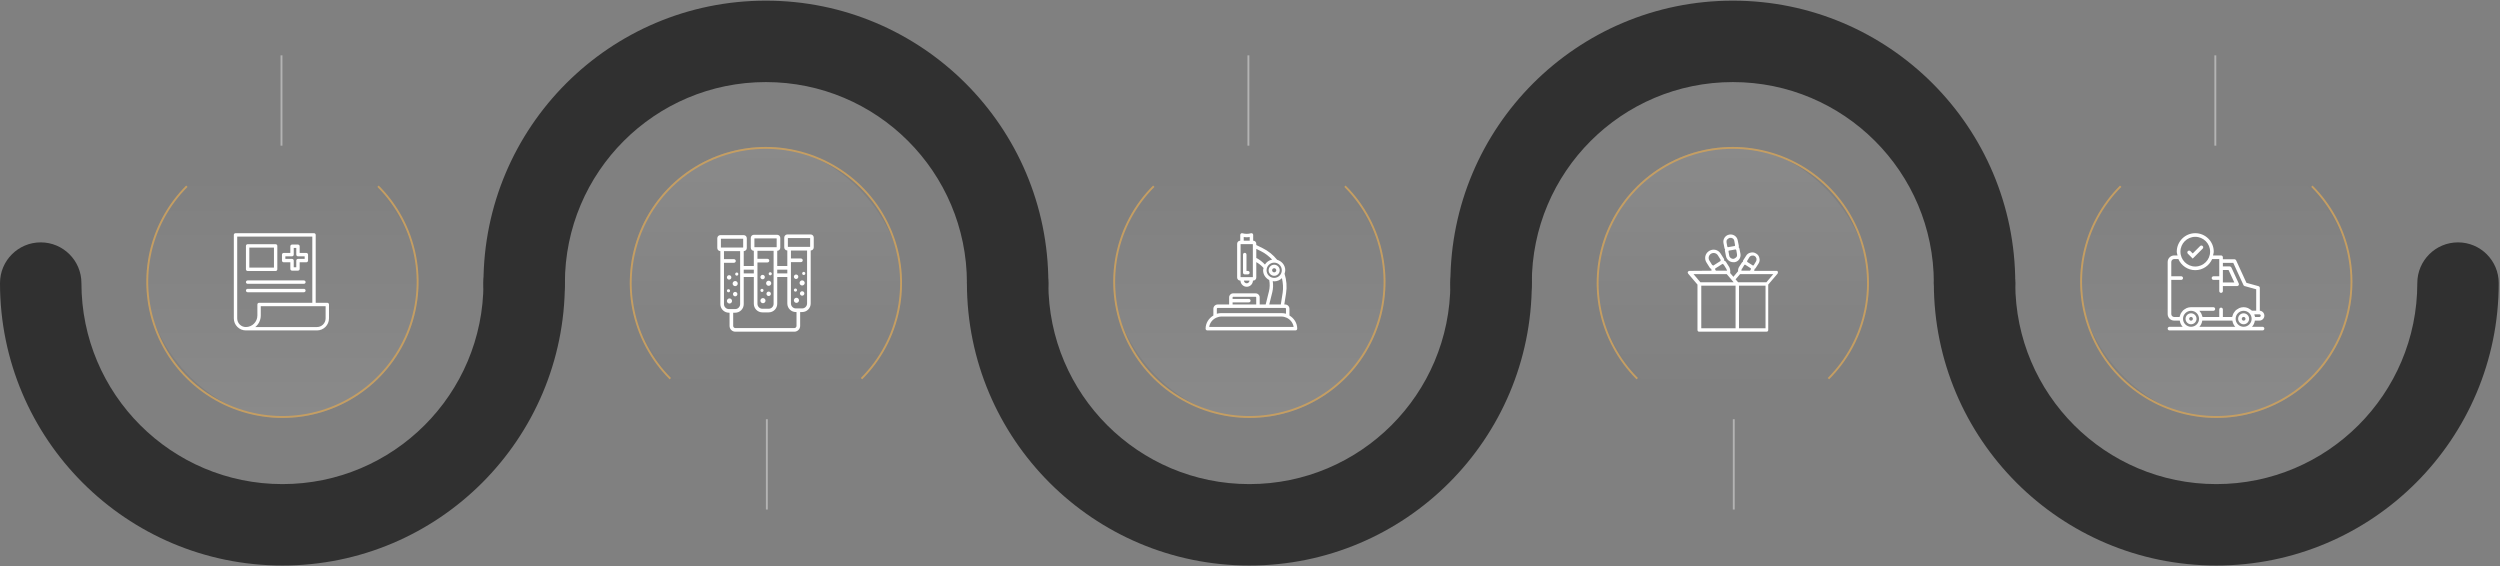 <svg width="1965" height="445" viewBox="0 0 1965 445" fill="none" xmlns="http://www.w3.org/2000/svg">
<rect x="0" y="0" width="1965" height="445" fill="#808080" stroke="none"/>
<path fill-rule="evenodd" clip-rule="evenodd" d="M-1.94073e-05 222.506C-2.0133e-05 345.111 99.394 444.5 222.001 444.5C344.607 444.5 444.002 345.112 444.002 222.507C444.002 204.834 429.675 190.507 412.002 190.507C394.329 190.507 380.002 204.833 380.002 222.507C380.002 309.763 309.264 380.5 222.001 380.5C134.738 380.5 64 309.762 64 222.506C64 204.833 49.673 190.506 32 190.506C14.327 190.506 -1.9045e-05 204.833 -1.94073e-05 222.506Z" fill="#303030"/>
<rect x="329" y="328.5" width="214" height="214" rx="107" transform="rotate(-180 329 328.5)" fill="url(#paint0_linear_111_245)" fill-opacity="0.08"/>
<path d="M297.13 146.37C311.989 161.229 322.109 180.161 326.208 200.772C330.308 221.382 328.204 242.745 320.162 262.16C312.12 281.575 298.502 298.169 281.029 309.844C263.557 321.519 243.014 327.75 222 327.75C200.986 327.75 180.443 321.519 162.971 309.844C145.498 298.169 131.88 281.575 123.838 262.16C115.796 242.745 113.692 221.382 117.792 200.772C121.891 180.161 132.011 161.229 146.87 146.37" stroke="#C59E62" stroke-width="1.5"/>
<path fill-rule="evenodd" clip-rule="evenodd" d="M255.933 250.271C255.933 254.011 252.889 257.055 249.149 257.055H200.667C203.283 254.907 204.962 251.636 204.962 247.981V240.671H255.933V250.271ZM193.229 257.055C189.488 257.055 186.445 254.011 186.445 250.271V185.945H245.48V237.997H203.639C202.899 237.997 202.302 238.595 202.302 239.334V247.981C202.302 252.987 198.235 257.055 193.229 257.055ZM257.27 237.997H248.139V184.623C248.139 183.883 247.542 183.286 246.817 183.286H185.108C184.382 183.286 183.785 183.883 183.785 184.623V250.271C183.785 255.476 188.023 259.714 193.229 259.714H249.149C254.354 259.714 258.592 255.476 258.592 250.271V239.334C258.592 238.595 257.995 237.997 257.27 237.997ZM195.972 194.622H215.328V210.351H195.972V194.622ZM194.635 213.011H216.651C217.39 213.011 217.973 212.414 217.973 211.674V193.285C217.973 192.546 217.39 191.948 216.651 191.948H194.635C193.91 191.948 193.312 192.546 193.312 193.285V211.674C193.312 212.414 193.91 213.011 194.635 213.011ZM229.537 201.473H224.289V203.492H229.537C230.277 203.492 230.874 204.089 230.874 204.815V210.063H232.88V204.815C232.88 204.089 233.477 203.492 234.216 203.492H239.464V201.473H234.216C233.477 201.473 232.88 200.875 232.88 200.136V194.888H230.874V200.136C230.874 200.875 230.277 201.473 229.537 201.473ZM228.201 206.152H222.953C222.227 206.152 221.63 205.554 221.63 204.815V200.136C221.63 199.41 222.227 198.813 222.953 198.813H228.201V193.565C228.201 192.826 228.798 192.228 229.537 192.228H234.216C234.956 192.228 235.539 192.826 235.539 193.565V198.813H240.787C241.526 198.813 242.124 199.41 242.124 200.136V204.815C242.124 205.554 241.526 206.152 240.787 206.152H235.539V211.4C235.539 212.139 234.956 212.722 234.216 212.722H229.537C228.798 212.722 228.201 212.139 228.201 211.4V206.152ZM194.639 223.079H238.87C239.609 223.079 240.206 222.481 240.206 221.742C240.206 221.016 239.609 220.419 238.87 220.419H194.639C193.9 220.419 193.303 221.016 193.303 221.742C193.303 222.481 193.9 223.079 194.639 223.079ZM238.868 227.025C239.608 227.025 240.205 227.623 240.205 228.362C240.205 229.102 239.608 229.699 238.868 229.699H194.638C193.899 229.699 193.316 229.102 193.316 228.362C193.316 227.623 193.899 227.025 194.638 227.025H238.868Z" fill="white"/>
<line x1="221.25" y1="114.5" x2="221.25" y2="43.5" stroke="white" stroke-opacity="0.4" stroke-width="1.5"/>
<path fill-rule="evenodd" clip-rule="evenodd" d="M792.003 254.507C809.676 254.507 824.003 240.18 824.003 222.507C824.003 99.902 724.609 0.513 602.002 0.513C479.396 0.513 380.002 99.902 380.002 222.507C380.002 240.18 394.329 254.507 412.002 254.507C429.675 254.507 444.002 240.18 444.002 222.507C444.002 135.25 514.74 64.513 602.002 64.513C689.265 64.513 760.003 135.25 760.003 222.507C760.003 240.18 774.329 254.507 792.003 254.507Z" fill="#303030"/>
<rect x="495" y="115.496" width="214" height="214" rx="107" fill="url(#paint1_linear_111_245)" fill-opacity="0.08"/>
<path d="M526.87 297.626C512.011 282.767 501.891 263.835 497.792 243.225C493.692 222.614 495.796 201.251 503.838 181.836C511.88 162.422 525.498 145.828 542.971 134.153C560.443 122.478 580.986 116.246 602 116.246C623.014 116.246 643.557 122.478 661.029 134.153C678.502 145.828 692.12 162.422 700.162 181.836C708.204 201.251 710.308 222.614 706.208 243.225C702.109 263.835 691.989 282.767 677.13 297.626" stroke="#C59E62" stroke-width="1.5"/>
<path fill-rule="evenodd" clip-rule="evenodd" d="M635.786 194.048H636.771V187.133H619.272V194.048H620.257H635.786ZM630.493 242.422C632.632 242.422 634.36 240.678 634.36 238.54V196.899H621.683V203.177H629.538C630.327 203.177 630.963 203.814 630.963 204.602C630.963 205.391 630.327 206.028 629.538 206.028H621.683V238.54C621.683 240.678 623.412 242.422 625.55 242.422H630.493ZM624.352 257.86C625.292 257.86 626.065 257.101 626.065 256.161V245.273H625.55C621.85 245.273 618.832 242.256 618.832 238.54V217.735H610.901V238.798C610.901 242.513 607.883 245.531 604.168 245.531H599.24C595.524 245.531 592.507 242.513 592.507 238.798V217.735H584.576V239.056C584.576 242.771 581.558 245.789 577.858 245.789H576.281V256.161C576.281 257.101 577.039 257.86 577.994 257.86H624.352ZM569.047 239.056C569.047 241.194 570.776 242.938 572.914 242.938H577.858C579.996 242.938 581.74 241.194 581.74 239.056V197.399H569.047V203.692H576.902C577.691 203.692 578.328 204.329 578.328 205.118C578.328 205.906 577.691 206.543 576.902 206.543H569.047V239.056ZM566.636 194.564H567.622H583.15H584.136V187.649H566.636V194.564ZM592.507 211.942H584.576V214.884H592.507V211.942ZM595.357 203.435H603.228C604.016 203.435 604.653 204.072 604.653 204.86C604.653 205.649 604.016 206.286 603.228 206.286H595.357V238.798C595.357 240.936 597.101 242.68 599.24 242.68H604.168C606.306 242.68 608.05 240.936 608.05 238.798V197.141H595.357V203.435ZM610.461 187.391H592.961V194.306H593.932H609.475H610.461V187.391ZM618.832 211.942H610.901V214.884H618.832V211.942ZM618.862 184.282H637.181C638.515 184.282 639.607 185.374 639.607 186.724V194.457C639.607 195.792 638.546 196.853 637.211 196.884V238.54C637.211 242.256 634.193 245.273 630.493 245.273H628.916V256.161C628.916 258.663 626.869 260.711 624.352 260.711H577.994C575.477 260.711 573.43 258.663 573.43 256.161V245.789H572.914C569.214 245.789 566.196 242.771 566.196 239.056V197.384C564.877 197.369 563.785 196.292 563.785 194.973V187.239C563.785 185.889 564.877 184.798 566.227 184.798H584.545C585.895 184.798 586.987 185.889 586.987 187.239V194.973C586.987 196.292 585.895 197.369 584.576 197.384V209.091H592.507V197.141C591.187 197.111 590.111 196.05 590.111 194.715V186.981C590.111 185.632 591.202 184.54 592.552 184.54H610.871C612.205 184.54 613.297 185.632 613.297 186.981V194.715C613.297 196.05 612.22 197.111 610.901 197.141V209.091H618.832V196.884C617.497 196.853 616.421 195.792 616.421 194.457V186.724C616.421 185.374 617.513 184.282 618.862 184.282ZM605.41 216.414C606.092 216.414 606.653 215.868 606.653 215.186C606.653 214.503 606.092 213.942 605.41 213.942C604.727 213.942 604.181 214.503 604.181 215.186C604.181 215.868 604.727 216.414 605.41 216.414ZM580.328 215.436C580.328 214.753 579.782 214.192 579.099 214.192C578.402 214.192 577.856 214.753 577.856 215.436C577.856 216.118 578.402 216.664 579.099 216.664C579.782 216.664 580.328 216.118 580.328 215.436ZM573.105 219.783C574.076 219.783 574.849 218.995 574.849 218.04C574.849 217.069 574.076 216.28 573.105 216.28C572.134 216.28 571.361 217.069 571.361 218.04C571.361 218.995 572.134 219.783 573.105 219.783ZM577.858 224.909C578.965 224.909 579.874 224.014 579.874 222.892C579.874 221.785 578.965 220.875 577.858 220.875C576.751 220.875 575.841 221.785 575.841 222.892C575.841 224.014 576.751 224.909 577.858 224.909ZM573.37 234.551C572.263 234.551 571.354 235.445 571.354 236.567C571.354 237.674 572.263 238.584 573.37 238.584C574.477 238.584 575.387 237.674 575.387 236.567C575.387 235.445 574.477 234.551 573.37 234.551ZM577.861 229.428C578.816 229.428 579.605 230.201 579.605 231.172C579.605 232.142 578.816 232.916 577.861 232.916C576.89 232.916 576.117 232.142 576.117 231.172C576.117 230.201 576.89 229.428 577.861 229.428ZM572.6 227.29C573.282 227.29 573.828 227.836 573.828 228.518C573.828 229.201 573.282 229.746 572.6 229.746C571.902 229.746 571.356 229.201 571.356 228.518C571.356 227.836 571.902 227.29 572.6 227.29ZM597.671 236.31C597.671 235.203 598.581 234.293 599.688 234.293C600.795 234.293 601.705 235.203 601.705 236.31C601.705 237.417 600.795 238.326 599.688 238.326C598.581 238.326 597.671 237.417 597.671 236.31ZM604.174 220.624C603.067 220.624 602.157 221.518 602.157 222.64C602.157 223.747 603.067 224.657 604.174 224.657C605.281 224.657 606.191 223.747 606.191 222.64C606.191 221.518 605.281 220.624 604.174 220.624ZM602.43 230.911C602.43 229.956 603.203 229.167 604.174 229.167C605.144 229.167 605.918 229.956 605.918 230.911C605.918 231.882 605.144 232.67 604.174 232.67C603.203 232.67 602.43 231.882 602.43 230.911ZM599.423 219.527C600.394 219.527 601.167 218.739 601.167 217.783C601.167 216.813 600.394 216.039 599.423 216.039C598.452 216.039 597.679 216.813 597.679 217.783C597.679 218.739 598.452 219.527 599.423 219.527ZM598.918 227.017C599.6 227.017 600.146 227.578 600.146 228.26C600.146 228.943 599.6 229.489 598.918 229.489C598.235 229.489 597.674 228.943 597.674 228.26C597.674 227.578 598.235 227.017 598.918 227.017ZM626.006 234.036C624.899 234.036 623.989 234.946 623.989 236.053C623.989 237.16 624.899 238.07 626.006 238.07C627.113 238.07 628.023 237.16 628.023 236.053C628.023 234.946 627.113 234.036 626.006 234.036ZM628.475 222.384C628.475 221.277 629.385 220.367 630.492 220.367C631.599 220.367 632.509 221.277 632.509 222.384C632.509 223.491 631.599 224.401 630.492 224.401C629.385 224.401 628.475 223.491 628.475 222.384ZM630.492 228.911C629.521 228.911 628.748 229.699 628.748 230.655C628.748 231.625 629.521 232.414 630.492 232.414C631.462 232.414 632.236 231.625 632.236 230.655C632.236 229.699 631.462 228.911 630.492 228.911ZM627.483 217.527C627.483 218.482 626.709 219.271 625.739 219.271C624.768 219.271 623.995 218.482 623.995 217.527C623.995 216.556 624.768 215.768 625.739 215.768C626.709 215.768 627.483 216.556 627.483 217.527ZM626.464 228.004C626.464 227.322 625.918 226.761 625.236 226.761C624.538 226.761 623.992 227.322 623.992 228.004C623.992 228.686 624.538 229.232 625.236 229.232C625.918 229.232 626.464 228.686 626.464 228.004ZM632.956 214.929C632.956 215.612 632.41 216.158 631.728 216.158C631.045 216.158 630.499 215.612 630.499 214.929C630.499 214.247 631.045 213.686 631.728 213.686C632.41 213.686 632.956 214.247 632.956 214.929Z" fill="white"/>
<line x1="602.75" y1="329.496" x2="602.75" y2="400.496" stroke="white" stroke-opacity="0.4" stroke-width="1.5"/>
<path fill-rule="evenodd" clip-rule="evenodd" d="M760 222.506C760 345.111 859.394 444.5 982.001 444.5C1104.61 444.5 1204 345.112 1204 222.507C1204 204.834 1189.68 190.507 1172 190.507C1154.33 190.507 1140 204.833 1140 222.507C1140 309.763 1069.26 380.5 982.001 380.5C894.738 380.5 824 309.762 824 222.506C824 204.833 809.673 190.506 792 190.506C774.327 190.506 760 204.833 760 222.506Z" fill="#303030"/>
<rect x="1089" y="328.5" width="214" height="214" rx="107" transform="rotate(-180 1089 328.5)" fill="url(#paint2_linear_111_245)" fill-opacity="0.08"/>
<path d="M1057.13 146.37C1071.99 161.229 1082.11 180.161 1086.21 200.772C1090.31 221.382 1088.2 242.745 1080.16 262.16C1072.12 281.575 1058.5 298.169 1041.03 309.844C1023.56 321.519 1003.01 327.75 982 327.75C960.986 327.75 940.443 321.519 922.971 309.844C905.498 298.169 891.88 281.575 883.838 262.16C875.796 242.745 873.692 221.382 877.792 200.772C881.891 180.161 892.011 161.229 906.87 146.37" stroke="#C59E62" stroke-width="1.5"/>
<path fill-rule="evenodd" clip-rule="evenodd" d="M950.418 256.99C950.882 253.714 953.07 251.033 955.998 249.715C957.229 249.164 958.519 248.816 959.853 248.816H1007.37C1008.71 248.816 1010 249.164 1011.23 249.715C1014.14 251.033 1016.33 253.714 1016.79 256.99H950.418ZM956.432 242.7C956.432 242.338 956.737 242.034 957.099 242.034H967.461H988.75H995.895H1007.87H1010.13C1010.49 242.034 1010.79 242.338 1010.79 242.7V246.599C1009.68 246.265 1008.53 246.106 1007.37 246.106H959.853C958.679 246.106 957.534 246.265 956.432 246.599V242.7ZM968.823 237.671H981.591C982.345 237.671 982.953 237.063 982.953 236.309C982.953 235.555 982.345 234.947 981.591 234.947H968.823V233.671C968.823 233.469 968.983 233.309 969.186 233.309H987.026C987.229 233.309 987.388 233.469 987.388 233.671V239.324H968.823V237.671ZM1000.04 229.614C1000.75 226.73 1000.78 223.817 1000.39 220.918C1000.55 220.942 1000.7 220.985 1000.85 221.028L1000.85 221.028C1001.06 221.09 1001.27 221.15 1001.5 221.15C1003.88 221.15 1006.04 220.179 1007.61 218.628C1008.43 222.396 1008.76 226.266 1008.17 230.077L1006.71 239.324H997.634L1000.04 229.614ZM995.518 212.44C995.518 209.136 998.214 206.44 1001.5 206.44C1004.81 206.44 1007.5 209.136 1007.5 212.44C1007.5 215.744 1004.81 218.425 1001.5 218.425C998.214 218.425 995.518 215.744 995.518 212.44ZM987.446 202.774V195.629L991.258 197.513C994.562 199.136 997.373 201.426 999.881 204.049C997.475 204.527 995.489 205.918 994.243 207.933C992.287 205.846 990.04 204.034 987.446 202.774ZM984.736 193.455V203.643V217.846H983.475H976.359H975.099V191.904H976.2H983.635H984.736V193.455ZM979.925 222.672C978.736 222.672 977.765 221.73 977.722 220.556H982.113C982.069 221.73 981.098 222.672 979.925 222.672ZM977.562 186.325C979.127 186.586 980.722 186.586 982.272 186.325V189.18H977.562V186.325ZM1013.5 247.99V242.7C1013.5 240.831 1011.98 239.324 1010.13 239.324H1009.46L1010.85 230.498C1011.66 225.382 1011.23 220.092 1009.66 215.165C1009.95 214.295 1010.21 213.397 1010.21 212.44C1010.21 208.44 1007.47 205.223 1003.81 204.194C1000.72 200.339 996.91 197.252 992.46 195.064L987.446 192.6V191.6C987.446 190.267 986.374 189.18 985.04 189.18H984.997V184.644C984.997 184.209 984.794 183.818 984.461 183.557C984.113 183.296 983.678 183.223 983.272 183.339C981.084 183.962 978.765 183.962 976.577 183.339C976.157 183.223 975.722 183.296 975.374 183.557C975.041 183.818 974.838 184.209 974.838 184.644V189.18H974.794C973.461 189.18 972.388 190.267 972.388 191.6V218.15C972.388 219.483 973.461 220.556 974.794 220.556H975.012C975.07 223.237 977.243 225.396 979.925 225.396C982.606 225.396 984.765 223.237 984.823 220.556H985.04C986.374 220.556 987.446 219.483 987.446 218.15V206.02C989.605 207.252 991.576 208.773 993.156 210.672C993.117 210.846 993.069 211.017 993.021 211.188L993.021 211.188C992.908 211.589 992.794 211.993 992.794 212.44C992.794 215.802 994.794 218.657 997.605 220.107C998.156 223.049 998.127 226.034 997.402 228.961L994.823 239.324H990.113V233.671C990.113 231.976 988.721 230.585 987.026 230.585H969.186C967.49 230.585 966.099 231.976 966.099 233.671V239.324H957.099C955.229 239.324 953.708 240.831 953.708 242.7V247.99C950.128 250.135 947.606 253.874 947.606 258.352C947.606 259.106 948.215 259.714 948.969 259.714H1018.26C1019.01 259.714 1019.62 259.106 1019.62 258.352C1019.62 253.874 1017.08 250.135 1013.5 247.99ZM999.872 212.434C999.872 211.536 1000.61 210.797 1001.51 210.797C1002.41 210.797 1003.15 211.536 1003.15 212.434C1003.15 213.333 1002.41 214.072 1001.51 214.072C1000.61 214.072 999.872 213.333 999.872 212.434ZM1005.87 212.434C1005.87 210.029 1003.92 208.072 1001.51 208.072C999.104 208.072 997.147 210.029 997.147 212.434C997.147 214.84 999.104 216.797 1001.51 216.797C1003.92 216.797 1005.87 214.84 1005.87 212.434ZM979.735 212.962H980.865C981.619 212.962 982.227 213.571 982.227 214.324C982.227 215.078 981.619 215.672 980.865 215.672H978.372C977.619 215.672 977.01 215.078 977.01 214.324V200.078C977.01 199.339 977.619 198.73 978.372 198.73C979.126 198.73 979.735 199.339 979.735 200.078V212.962Z" fill="white"/>
<line x1="981.25" y1="114.5" x2="981.25" y2="43.5" stroke="white" stroke-opacity="0.4" stroke-width="1.5"/>
<path fill-rule="evenodd" clip-rule="evenodd" d="M1552 254.507C1569.68 254.507 1584 240.18 1584 222.507C1584 99.902 1484.61 0.513 1362 0.513C1239.4 0.513 1140 99.902 1140 222.507C1140 240.18 1154.33 254.507 1172 254.507C1189.68 254.507 1204 240.18 1204 222.507C1204 135.25 1274.74 64.513 1362 64.513C1449.26 64.513 1520 135.25 1520 222.507C1520 240.18 1534.33 254.507 1552 254.507Z" fill="#303030"/>
<rect x="1255" y="115.496" width="214" height="214" rx="107" fill="url(#paint3_linear_111_245)" fill-opacity="0.08"/>
<path d="M1286.87 297.626C1272.01 282.767 1261.89 263.835 1257.79 243.225C1253.69 222.614 1255.8 201.251 1263.84 181.836C1271.88 162.422 1285.5 145.828 1302.97 134.153C1320.44 122.478 1340.99 116.246 1362 116.246C1383.01 116.246 1403.56 122.478 1421.03 134.153C1438.5 145.828 1452.12 162.422 1460.16 181.836C1468.2 201.251 1470.31 222.614 1466.21 243.225C1462.11 263.835 1451.99 282.767 1437.13 297.626" stroke="#C59E62" stroke-width="1.5"/>
<path fill-rule="evenodd" clip-rule="evenodd" d="M1355.93 196.049V196.163C1355.79 196.447 1355.64 196.872 1355.79 197.156L1356.64 201.412C1357.2 204.107 1359.62 206.093 1362.31 206.093H1363.45C1365.01 205.81 1366.28 204.959 1367.14 203.682C1367.99 202.405 1368.27 200.845 1367.99 199.426L1367.14 195.17C1367.14 195.17 1366.85 194.461 1366.57 194.319V194.177C1366.71 193.893 1366.85 193.468 1366.71 193.184L1365.86 188.928C1365.57 187.368 1364.72 186.091 1363.45 185.24C1362.17 184.388 1360.61 184.105 1359.19 184.388C1357.63 184.672 1356.35 185.523 1355.5 186.8C1354.65 188.077 1354.37 189.637 1354.65 191.056L1355.5 195.312C1355.5 195.312 1355.7 195.803 1355.93 196.049ZM1362.74 203.398C1363.59 203.256 1364.72 202.121 1364.72 202.121H1364.87C1365.29 201.412 1365.43 200.703 1365.29 199.851L1364.72 196.589C1364.44 196.447 1364.3 196.021 1364.3 196.021L1358.77 197.014C1358.62 197.298 1358.62 197.582 1358.62 197.723V197.724L1359.19 200.986C1359.47 202.547 1361.04 203.682 1362.74 203.398ZM1359.62 186.942C1358.77 187.084 1357.63 188.219 1357.63 188.219H1357.49C1357.06 188.928 1356.92 189.637 1357.06 190.489L1357.63 193.751C1357.91 193.893 1358.06 194.319 1358.06 194.319L1363.59 193.326C1363.73 193.042 1363.73 192.758 1363.73 192.616L1363.16 189.354C1363.02 188.502 1362.6 187.793 1361.89 187.368C1361.18 186.942 1360.47 186.8 1359.62 186.942ZM1396.64 212.903C1397.21 212.903 1397.35 213.612 1397.35 213.612C1397.64 214.038 1397.21 215.031 1397.21 215.031L1389.83 223.684V259.434C1389.83 260.143 1389.27 260.711 1388.56 260.711H1335.5C1334.79 260.711 1334.22 260.143 1334.22 259.434V223.684L1326.85 215.031C1326.56 214.605 1326.42 214.038 1326.7 213.612C1326.99 213.187 1327.41 212.903 1327.98 212.903L1345.29 212.761C1345.15 212.335 1345.15 211.626 1345.15 211.626L1344.86 211.201C1344.44 211.201 1344.01 210.633 1344.01 210.633L1341.32 206.377C1339.33 203.256 1340.18 199.284 1343.3 197.298C1346.42 195.312 1350.4 196.163 1352.38 199.284L1355.08 203.54C1355.22 203.965 1355.22 204.675 1355.22 204.675L1355.5 205.1C1355.93 205.1 1356.5 205.668 1356.5 205.668L1359.19 209.924C1359.9 211.342 1360.18 213.045 1359.9 214.605L1362.45 217.584L1366 213.328H1366.14C1366 212.052 1366.28 210.917 1366.85 209.924L1369.12 206.377C1369.26 206.093 1369.97 205.668 1369.97 205.668C1369.83 205.384 1370.11 204.675 1370.11 204.675L1372.38 201.128C1373.09 199.851 1374.37 198.858 1375.93 198.575C1377.49 198.149 1379.05 198.433 1380.33 199.284C1381.61 199.993 1382.6 201.27 1382.88 202.831C1383.31 204.391 1383.02 205.952 1382.17 207.228L1379.9 210.775C1379.76 211.059 1379.34 211.342 1379.05 211.342V211.484C1379.19 211.768 1378.91 212.477 1378.91 212.477L1378.63 212.903H1396.64ZM1379.19 201.27C1377.78 200.419 1375.79 200.845 1374.94 202.263L1373.24 205.1C1373.38 205.384 1373.24 205.81 1373.24 205.81L1377.92 208.789C1378.06 208.647 1378.48 208.363 1378.48 208.363L1380.19 205.526C1380.61 204.817 1380.75 204.107 1380.61 203.256C1380.33 202.405 1379.9 201.696 1379.19 201.27ZM1370.97 208.363L1369.26 211.201H1369.12C1368.84 211.626 1368.7 212.761 1368.7 212.761H1375.51L1376.21 211.626C1376.07 211.342 1376.21 210.917 1376.21 210.917L1371.53 207.938C1371.39 208.08 1370.97 208.363 1370.97 208.363ZM1344.86 199.426C1343.02 200.561 1342.45 202.972 1343.59 204.817L1345.71 208.221C1346 208.221 1346.57 208.789 1346.57 208.789L1352.38 205.1V204.107L1350.25 200.703C1349.12 198.858 1346.71 198.291 1344.86 199.426ZM1348.13 211.059V212.052H1348.27L1348.69 212.761H1357.49C1357.35 212.335 1356.92 211.342 1356.92 211.342L1354.79 207.938C1354.51 207.938 1353.94 207.37 1353.94 207.37L1348.13 211.059ZM1357.21 215.456H1347.84H1331.1L1336.49 221.84H1362.6L1361.46 220.422L1357.21 215.456ZM1364.16 224.536H1337.2V258.015H1364.16V224.536ZM1366.85 258.015H1387.71V224.536H1366.85V258.015ZM1366.14 221.84H1388.41L1393.81 215.456H1367.7L1364.16 219.57L1366.14 221.84Z" fill="white"/>
<line x1="1362.75" y1="329.496" x2="1362.75" y2="400.496" stroke="white" stroke-opacity="0.4" stroke-width="1.5"/>
<path fill-rule="evenodd" clip-rule="evenodd" d="M1520 222.506C1520 345.111 1619.39 444.5 1742 444.5C1864.61 444.5 1964 345.112 1964 222.507C1964 204.834 1949.68 190.507 1932 190.507C1914.33 190.507 1900 204.833 1900 222.507C1900 309.763 1829.26 380.5 1742 380.5C1654.74 380.5 1584 309.762 1584 222.506C1584 204.833 1569.67 190.506 1552 190.506C1534.33 190.506 1520 204.833 1520 222.506Z" fill="#303030"/>
<rect x="1849" y="328.5" width="214" height="214" rx="107" transform="rotate(-180 1849 328.5)" fill="url(#paint4_linear_111_245)" fill-opacity="0.08"/>
<path d="M1817.13 146.37C1831.99 161.229 1842.11 180.161 1846.21 200.772C1850.31 221.382 1848.2 242.745 1840.16 262.16C1832.12 281.575 1818.5 298.169 1801.03 309.844C1783.56 321.519 1763.01 327.75 1742 327.75C1720.99 327.75 1700.44 321.519 1682.97 309.844C1665.5 298.169 1651.88 281.575 1643.84 262.16C1635.8 242.745 1633.69 221.382 1637.79 200.772C1641.89 180.161 1652.01 161.229 1666.87 146.37" stroke="#C59E62" stroke-width="1.5"/>
<path fill-rule="evenodd" clip-rule="evenodd" d="M1769.68 243.936C1769.13 243.435 1768.49 243.07 1767.84 242.705C1767.72 242.635 1767.61 242.559 1767.5 242.484C1767.3 242.348 1767.11 242.215 1766.88 242.127C1765.82 241.702 1764.69 241.443 1763.49 241.443C1762.28 241.443 1761.15 241.702 1760.09 242.127C1759.86 242.215 1759.67 242.348 1759.47 242.484C1759.36 242.559 1759.25 242.635 1759.13 242.705C1758.48 243.07 1757.84 243.435 1757.29 243.936C1757.06 244.159 1756.87 244.406 1756.68 244.66L1756.68 244.661C1756.61 244.753 1756.54 244.846 1756.47 244.939C1756.04 245.471 1755.65 246.003 1755.35 246.611C1755.18 246.945 1755.08 247.289 1754.97 247.634C1754.95 247.729 1754.92 247.824 1754.89 247.919C1754.84 248.076 1754.78 248.225 1754.71 248.373L1754.71 248.373C1754.61 248.624 1754.5 248.872 1754.46 249.15H1747.18V243.936V243.206C1747.18 242.431 1746.54 241.793 1745.75 241.793C1744.96 241.793 1744.34 242.431 1744.34 243.206V243.936V249.15H1731.18C1731.14 248.872 1731.03 248.624 1730.93 248.373L1730.93 248.373C1730.86 248.225 1730.8 248.076 1730.75 247.919C1730.72 247.824 1730.69 247.729 1730.67 247.634C1730.56 247.289 1730.46 246.945 1730.29 246.611C1729.99 246.003 1729.6 245.471 1729.17 244.939C1729.1 244.85 1729.04 244.753 1728.98 244.656C1728.9 244.523 1728.82 244.392 1728.71 244.286H1739.7C1740.48 244.286 1741.12 243.647 1741.12 242.857C1741.12 242.066 1740.48 241.443 1739.7 241.443H1722.15C1720.95 241.443 1719.81 241.702 1718.76 242.127C1718.55 242.21 1718.36 242.333 1718.17 242.457C1718.05 242.537 1717.93 242.618 1717.8 242.69C1717.15 243.054 1716.51 243.419 1715.96 243.936C1715.73 244.159 1715.54 244.406 1715.35 244.66L1715.35 244.66L1715.35 244.661C1715.28 244.753 1715.21 244.846 1715.14 244.939C1714.71 245.471 1714.3 246.003 1714 246.611C1713.87 246.9 1713.77 247.195 1713.68 247.493C1713.64 247.635 1713.59 247.777 1713.54 247.919C1713.5 248.088 1713.43 248.248 1713.37 248.407C1713.27 248.647 1713.17 248.885 1713.13 249.15H1708.92C1707.66 249.15 1706.63 248.116 1706.63 246.855V219.995H1714.43C1715.22 219.995 1715.85 219.357 1715.85 218.566C1715.85 217.791 1715.22 217.153 1714.43 217.153H1706.63V205.904C1706.63 204.643 1707.66 203.624 1708.92 203.624H1712.19C1714.46 208.747 1719.55 212.349 1725.48 212.349C1731.42 212.349 1736.51 208.747 1738.76 203.624H1744.34V205.22V217.153H1739.8C1739.02 217.153 1738.38 217.791 1738.38 218.566C1738.38 219.357 1739.02 219.995 1739.8 219.995H1744.34V226.349V228.781C1744.34 229.572 1744.96 230.195 1745.75 230.195C1746.54 230.195 1747.18 229.572 1747.18 228.781V226.349V224.859H1758.39C1758.87 224.859 1759.33 224.616 1759.59 224.206C1759.84 223.795 1759.88 223.294 1759.68 222.853L1753.86 210.236C1753.61 209.72 1753.11 209.4 1752.56 209.4H1747.18V206.634H1755.36L1763.36 224.054C1763.52 224.449 1763.87 224.753 1764.28 224.859L1773.37 227.383V244.21H1770.01C1769.96 244.157 1769.9 244.115 1769.85 244.073C1769.79 244.031 1769.73 243.989 1769.68 243.936ZM1763.49 256.857C1760.01 256.857 1757.2 254.045 1757.2 250.579C1757.2 247.098 1760.01 244.286 1763.49 244.286C1766.96 244.286 1769.79 247.098 1769.79 250.579C1769.79 254.045 1766.96 256.857 1763.49 256.857ZM1728.71 256.857C1729.98 255.565 1730.69 253.847 1730.99 251.992H1745.75H1754.63C1754.95 253.847 1755.66 255.565 1756.91 256.857H1728.71ZM1722.15 256.857C1718.68 256.857 1715.85 254.045 1715.85 250.579C1715.85 247.098 1718.68 244.286 1722.15 244.286C1725.63 244.286 1728.44 247.098 1728.44 250.579C1728.44 254.045 1725.63 256.857 1722.15 256.857ZM1725.48 186.143C1731.92 186.143 1737.15 191.372 1737.15 197.818C1737.15 204.247 1731.92 209.492 1725.48 209.492C1719.05 209.492 1713.82 204.247 1713.82 197.818C1713.82 191.372 1719.05 186.143 1725.48 186.143ZM1747.18 212.243H1751.65L1756.17 222.017H1747.18V212.243ZM1775.9 247.052C1776.47 247.052 1776.95 247.523 1776.95 248.101C1776.95 248.679 1776.47 249.15 1775.9 249.15H1772.51C1772.47 248.872 1772.36 248.624 1772.26 248.373L1772.26 248.373C1772.19 248.225 1772.13 248.076 1772.08 247.919C1772.05 247.8 1772.03 247.674 1772.02 247.546C1772 247.378 1771.97 247.208 1771.91 247.052H1774.79H1775.9ZM1778.36 256.857H1770.06C1771.31 255.565 1772.04 253.847 1772.34 251.992H1775.9C1778.04 251.992 1779.79 250.244 1779.79 248.101C1779.79 246.064 1778.21 244.392 1776.22 244.225V226.303C1776.22 225.65 1775.79 225.103 1775.17 224.92L1765.7 222.306L1757.6 204.643C1757.37 204.126 1756.87 203.791 1756.29 203.791H1747.18V202.195C1747.18 201.42 1746.54 200.782 1745.75 200.782H1739.42C1739.48 200.477 1739.56 200.179 1739.64 199.881C1739.83 199.211 1740.01 198.543 1740.01 197.818C1740.01 189.807 1733.49 183.286 1725.48 183.286C1717.47 183.286 1710.94 189.807 1710.94 197.818C1710.94 198.534 1711.13 199.193 1711.31 199.854L1711.31 199.854C1711.4 200.161 1711.49 200.468 1711.55 200.782H1708.92C1706.08 200.782 1703.79 203.077 1703.79 205.904V246.855C1703.79 249.697 1706.08 251.992 1708.92 251.992H1713.3C1713.6 253.847 1714.33 255.565 1715.58 256.857H1705.2C1704.42 256.857 1703.79 257.495 1703.79 258.285C1703.79 259.076 1704.42 259.714 1705.2 259.714H1778.36C1779.15 259.714 1779.79 259.076 1779.79 258.285C1779.79 257.495 1779.15 256.857 1778.36 256.857ZM1720.69 250.564C1720.69 251.384 1721.35 252.038 1722.15 252.038C1722.96 252.038 1723.61 251.384 1723.61 250.564C1723.61 249.758 1722.96 249.104 1722.15 249.104C1721.35 249.104 1720.69 249.758 1720.69 250.564ZM1717.84 250.564C1717.84 248.192 1719.78 246.262 1722.15 246.262C1724.52 246.262 1726.47 248.192 1726.47 250.564C1726.47 252.95 1724.52 254.881 1722.15 254.881C1719.78 254.881 1717.84 252.95 1717.84 250.564ZM1762.03 250.564C1762.03 251.384 1762.68 252.038 1763.49 252.038C1764.29 252.038 1764.96 251.384 1764.96 250.564C1764.96 249.758 1764.29 249.104 1763.49 249.104C1762.68 249.104 1762.03 249.758 1762.03 250.564ZM1759.17 250.564C1759.17 248.192 1761.12 246.262 1763.49 246.262C1765.86 246.262 1767.8 248.192 1767.8 250.564C1767.8 252.95 1765.86 254.881 1763.49 254.881C1761.12 254.881 1759.17 252.95 1759.17 250.564ZM1731.31 193.393C1731.87 193.955 1731.87 194.852 1731.31 195.414L1723.48 203.243L1719.65 199.412C1719.1 198.865 1719.1 197.953 1719.65 197.39C1720.21 196.828 1721.12 196.828 1721.67 197.39L1723.48 199.215L1729.29 193.393C1729.83 192.83 1730.74 192.83 1731.31 193.393Z" fill="white"/>
<line x1="1741.25" y1="114.5" x2="1741.25" y2="43.5" stroke="white" stroke-opacity="0.4" stroke-width="1.5"/>
<defs>
<linearGradient id="paint0_linear_111_245" x1="430.541" y1="328.5" x2="430.541" y2="525.031" gradientUnits="userSpaceOnUse">
<stop stop-color="white"/>
<stop offset="1" stop-color="white" stop-opacity="0"/>
</linearGradient>
<linearGradient id="paint1_linear_111_245" x1="596.541" y1="115.496" x2="596.541" y2="312.027" gradientUnits="userSpaceOnUse">
<stop stop-color="white"/>
<stop offset="1" stop-color="white" stop-opacity="0"/>
</linearGradient>
<linearGradient id="paint2_linear_111_245" x1="1190.54" y1="328.5" x2="1190.54" y2="525.031" gradientUnits="userSpaceOnUse">
<stop stop-color="white"/>
<stop offset="1" stop-color="white" stop-opacity="0"/>
</linearGradient>
<linearGradient id="paint3_linear_111_245" x1="1356.54" y1="115.496" x2="1356.54" y2="312.027" gradientUnits="userSpaceOnUse">
<stop stop-color="white"/>
<stop offset="1" stop-color="white" stop-opacity="0"/>
</linearGradient>
<linearGradient id="paint4_linear_111_245" x1="1950.54" y1="328.5" x2="1950.54" y2="525.031" gradientUnits="userSpaceOnUse">
<stop stop-color="white"/>
<stop offset="1" stop-color="white" stop-opacity="0"/>
</linearGradient>
</defs>
</svg>
